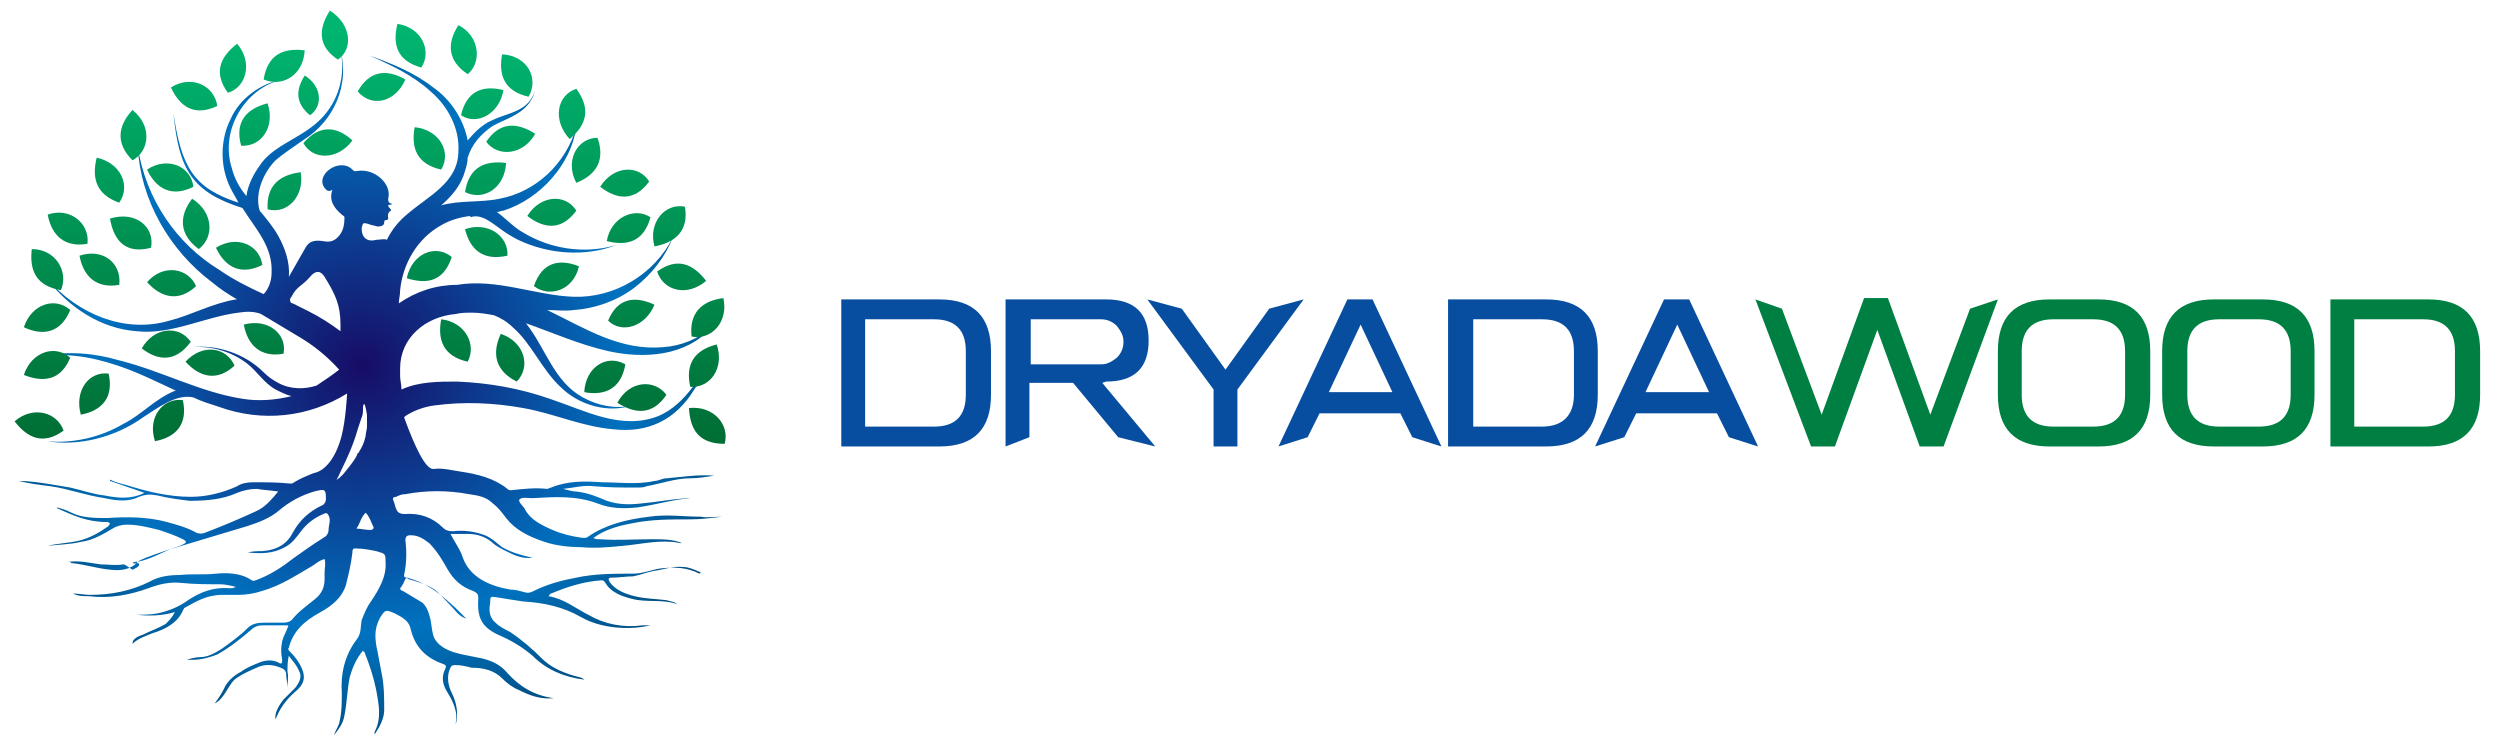 <svg xmlns="http://www.w3.org/2000/svg" xmlns:xlink="http://www.w3.org/1999/xlink" id="&#x421;&#x43B;&#x43E;&#x439;_1" x="0px" y="0px" viewBox="0 0 188.7 56.5" style="enable-background:new 0 0 188.7 56.5;" xml:space="preserve"><style type="text/css">	.st0{fill:#074DA0;}	.st1{fill:#007F42;}	.st2{fill:url(#SVGID_1_);}	.st3{fill:url(#SVGID_2_);}	.st4{fill:url(#SVGID_3_);}	.st5{fill:url(#SVGID_4_);}	.st6{fill:url(#SVGID_5_);}	.st7{fill:url(#SVGID_6_);}	.st8{fill:url(#SVGID_7_);}	.st9{fill:url(#SVGID_8_);}	.st10{fill:url(#SVGID_9_);}	.st11{fill:url(#SVGID_10_);}	.st12{fill:url(#SVGID_11_);}	.st13{fill:url(#SVGID_12_);}	.st14{fill:url(#SVGID_13_);}	.st15{fill:url(#SVGID_14_);}	.st16{fill:url(#SVGID_15_);}	.st17{fill:url(#SVGID_16_);}	.st18{fill:url(#SVGID_17_);}	.st19{fill:url(#SVGID_18_);}	.st20{fill:url(#SVGID_19_);}	.st21{fill:url(#SVGID_20_);}	.st22{fill:url(#SVGID_21_);}	.st23{fill:url(#SVGID_22_);}	.st24{fill:url(#SVGID_23_);}	.st25{fill:url(#SVGID_24_);}	.st26{fill:url(#SVGID_25_);}	.st27{fill:url(#SVGID_26_);}	.st28{fill:url(#SVGID_27_);}	.st29{fill:url(#SVGID_28_);}	.st30{fill:url(#SVGID_29_);}	.st31{fill:url(#SVGID_30_);}	.st32{fill:url(#SVGID_31_);}	.st33{fill:url(#SVGID_32_);}	.st34{fill:url(#SVGID_33_);}	.st35{fill:url(#SVGID_34_);}	.st36{fill:url(#SVGID_35_);}	.st37{fill:url(#SVGID_36_);}	.st38{fill:url(#SVGID_37_);}	.st39{fill:url(#SVGID_38_);}	.st40{fill:url(#SVGID_39_);}	.st41{fill:url(#SVGID_40_);}	.st42{fill:url(#SVGID_41_);}	.st43{fill:url(#SVGID_42_);}	.st44{fill:url(#SVGID_43_);}	.st45{fill:url(#SVGID_44_);}	.st46{fill:url(#SVGID_45_);}	.st47{fill:url(#SVGID_46_);}	.st48{fill:url(#SVGID_47_);}	.st49{fill:url(#SVGID_48_);}	.st50{fill:url(#SVGID_49_);}	.st51{fill:url(#SVGID_50_);}	.st52{fill:url(#SVGID_51_);}	.st53{fill:url(#SVGID_52_);}	.st54{fill:url(#SVGID_53_);}	.st55{fill:url(#SVGID_54_);}</style><g>	<path class="st0" d="M70.9,22.6c2.6,0,3.9,1.3,3.9,3.9v3.3c0,2.6-1.3,3.9-3.9,3.9h-7.4V22.6H70.9L70.9,22.6z M72.9,29.8v-3.3  c0-1.6-0.8-2.4-2.4-2.4h-5.2v8.1h5.2C72.1,32.2,72.9,31.4,72.9,29.8L72.9,29.8z M83.2,28.9l4,4.8L84.4,33L81,28.9h-3.3V33l-1.8,0.7  V22.6h7.6c2.1,0,3.2,1,3.2,3.1s-1.1,3.1-3.2,3.1L83.2,28.9C83.2,28.8,83.2,28.9,83.2,28.9z M77.8,27.5h5.3c0.5,0,0.8-0.2,1.2-0.5  c0.3-0.3,0.5-0.7,0.5-1.2s-0.2-0.8-0.5-1.2c-0.3-0.3-0.7-0.5-1.2-0.5h-5.3V27.5L77.8,27.5z M95.8,23.3l2.6-0.7l-5,6.8v4.3h-1.8  v-4.3l-5-6.8l2.6,0.7l3.3,4.6L95.8,23.3L95.8,23.3z M103.6,22.6l5.2,11.1l-2.2-0.7l-0.9-1.8h-6.1L98.7,33l-2.2,0.7l5.2-11.1H103.6  L103.6,22.6z M100.3,29.6h4.8l-2.4-5.1L100.3,29.6L100.3,29.6z M116.7,22.6c2.6,0,3.9,1.3,3.9,3.9v3.3c0,2.6-1.3,3.9-3.9,3.9h-7.4  V22.6H116.7L116.7,22.6z M118.8,29.8v-3.3c0-1.6-0.8-2.4-2.4-2.4h-5.2v8.1h5.2C117.9,32.2,118.8,31.4,118.8,29.8L118.8,29.8z   M127.5,22.6l5.2,11.1l-2.2-0.7l-0.9-1.8h-6.1l-0.9,1.8l-2.2,0.7l5.2-11.1H127.5L127.5,22.6z M124.2,29.6h4.8l-2.4-5.1L124.2,29.6  L124.2,29.6z"></path>	<path class="st1" d="M148.7,23.3l2.1-0.7l-4.1,11.1h-1.8l-3.2-8.8l-3.2,8.8h-1.8l-4.2-11.1l2,0.7l3,8l3.2-8.8h1.8l3.2,8.8  L148.7,23.3L148.7,23.3z M158.4,22.6c2.6,0,3.9,1.3,3.9,3.9v3.3c0,2.6-1.3,3.9-3.9,3.9h-3.7c-2.6,0-3.9-1.3-3.9-3.9v-3.3  c0-2.6,1.3-3.9,3.9-3.9L158.4,22.6L158.4,22.6z M160.4,29.8v-3.3c0-1.6-0.8-2.4-2.4-2.4h-3c-1.6,0-2.4,0.8-2.4,2.4v3.3  c0,1.6,0.8,2.4,2.4,2.4h3C159.6,32.2,160.4,31.4,160.4,29.8L160.4,29.8z M170.8,22.6c2.6,0,3.9,1.3,3.9,3.9v3.3  c0,2.6-1.3,3.9-3.9,3.9h-3.7c-2.6,0-3.9-1.3-3.9-3.9v-3.3c0-2.6,1.3-3.9,3.9-3.9L170.8,22.6L170.8,22.6z M172.9,29.8v-3.3  c0-1.6-0.8-2.4-2.4-2.4h-3c-1.6,0-2.4,0.8-2.4,2.4v3.3c0,1.6,0.8,2.4,2.4,2.4h3C172.1,32.2,172.9,31.4,172.9,29.8L172.9,29.8z   M183.3,22.6c2.6,0,3.9,1.3,3.9,3.9v3.3c0,2.6-1.3,3.9-3.9,3.9h-7.4V22.6H183.3L183.3,22.6z M185.3,29.8v-3.3  c0-1.6-0.8-2.4-2.4-2.4h-5.2v8.1h5.2C184.5,32.2,185.3,31.4,185.3,29.8L185.3,29.8z"></path></g><g>	<g>					<radialGradient id="SVGID_1_" cx="27.329" cy="566.522" r="47.878" gradientTransform="matrix(1 0 0 1 0 -538.885)" gradientUnits="userSpaceOnUse">			<stop offset="0" style="stop-color:#170C66"></stop>			<stop offset="0.421" style="stop-color:#0072BF"></stop>			<stop offset="1" style="stop-color:#000000"></stop>		</radialGradient>		<path class="st2" d="M52.8,43.3L52.8,43.3c-1-0.5-1.9-0.5-2.9-0.4c-0.7,0.1-1.4,0.4-2.1,0.4c-1.5,0-2.9,0-4.3,0.3   c-1.1,0.2-2.2,0.5-3.2,1c-0.2,0.1-0.4,0.2-0.7,0.1c-0.4-0.1-0.7-0.2-1.1-0.2c-1.7-0.3-3.1-1-3.6-2.5c-0.2-0.6-0.6-1.1-0.9-1.7   c0.5,0,0.9,0,1.3,0c0.7,0,1.3,0.2,1.8,0.6c0.3,0.3,0.7,0.5,1.1,0.7c0.6,0.3,1.2,0.6,2,0.5c-0.9-0.2-1.6-0.4-2.3-0.8   c-0.4-0.3-0.8-0.7-1.3-0.9c-0.8-0.3-1.6-0.4-2.4-0.3c-0.4,0-0.6-0.1-0.8-0.3c-0.7-0.7-1.7-1.1-2.8-1c-0.4,0-0.6-0.1-0.7-0.4   c-0.1-0.2-0.1-0.4-0.2-0.6c-0.1-0.2,0-0.3,0.2-0.3c0.2-0.1,0.4-0.2,0.7-0.2c1.6-0.3,3.2-0.3,4.8,0c0.7,0.1,1.3,0.2,1.8,0.7   c0.4,0.3,0.7,0.7,1,1.1c0.7,0.9,1.7,1.4,2.9,1.8c0.9,0.3,1.9,0.4,2.8,0.4c1,0.1,2.1,0,3.1-0.1c1.2-0.1,2.4-0.4,3.7-0.3   c0.3,0,0.5,0.1,0.8,0.1c-0.7-0.3-1.5-0.3-2.3-0.3c-1.3,0-2.6,0.1-3.9,0c-0.2,0-0.4,0-0.5-0.1c0.8-0.6,1.8-0.9,2.9-1.1   c1.4-0.3,2.9-0.3,4.4-0.3c0.8,0,1.6-0.1,2.4-0.2c-0.5,0-1.1,0.1-1.6,0c-1.3,0-2.6-0.2-3.9,0c-1.7,0.2-3.3,0.6-4.6,1.5   c-0.1,0.1-0.2,0.1-0.4,0.1c-0.8-0.1-1.6-0.3-2.3-0.6c-0.9-0.4-1.7-0.8-2.1-1.6c-0.1-0.2-0.5-0.5-0.4-0.7c0.2-0.2,0.6-0.1,1-0.1   c1.7-0.1,3.3-0.2,4.9,0.4c1,0.4,2,0.4,3,0.3c1.4-0.2,2.7-0.6,4-0.7c-0.1,0-0.2,0-0.3,0c-1.2,0.1-2.3,0.3-3.4,0.4   c-0.9,0.1-1.7,0.1-2.6-0.2c-0.7-0.3-1.4-0.6-2.3-0.7c-0.3,0-0.6-0.1-1-0.2c0.9-0.1,1.6-0.3,2.3-0.2c1.1,0.1,2.2,0.1,3.3,0.1   c0.2,0,0.5,0,0.7-0.1c1.1-0.2,2.2-0.6,3.3-0.6c0.6,0,1.2-0.1,1.8-0.2c-1.2-0.1-2.4,0.1-3.6,0.2c-0.3,0-0.6,0.2-0.9,0.2   c-1.3,0.3-2.7,0.1-4,0.1c-1.3-0.1-2.6-0.1-3.8,0.4c-0.1,0-0.2,0.1-0.3,0.1c-0.9-0.1-1.8,0-2.7,0.1c-0.1,0-0.2,0-0.3-0.1   c-1-0.8-2.2-1.1-3.5-1.3c-0.7-0.1-1.4-0.3-2.1-0.2c-0.6,0-1.4-1.7-2.2-3.9l0.1-0.1c0.6-0.4,1.4-0.7,2.2-0.8   c2.2-0.3,4.5-0.2,6.7,0.2c2.3,0.4,4.4,1.4,6.8,1.6c2.6,0.3,4.7-0.7,6.1-3c0.7-1,1.2-2,1.7-3.1c-1.1,1.9-2.3,4.2-4.4,5.1   c-2.8,1.1-5.5-0.4-8.2-1.3c-2.3-0.8-4.6-1.2-7-1.3c-1.4,0-2.9,0-4.2,0.6l0,0c0-0.4-0.1-0.7-0.1-1l0,0c0,0,0-0.3,0-0.4s0-0.1,0-0.2   c0-2.3,1.9-3.9,4.2-4.1c0.4-0.1,0.8-0.1,1.2-0.1l0,0c0,0,0,0,0.1,0l0,0c0.5,0,1.1,0.1,1.6,0.2c0.5,0.2,1,0.5,1.4,0.9   c1.4,1.2,2.2,3.2,3.6,4.5c1.4,1.4,3.6,2,5.4,1.4c-1.3,0.3-2.6,0-3.7-0.6c-2.2-1.2-2.8-3.7-4.3-5.6l0,0c2,0.7,4,1.6,6.2,2.1   c2.7,0.6,5.9,0.4,7.8-1.8c-1,0.9-2.3,1.4-3.6,1.5c-3.3,0.3-5.9-1.4-8.8-2.8c0.7,0,1.3,0.1,2,0c1.6-0.1,3.3-0.7,4.6-1.7   s2.3-2.3,2.9-3.8c-1.4,2.8-4.4,4.6-7.5,4.5c-2.9-0.1-5.8-1.4-8.8-0.9l0,0c-1.6,0-3.1,0.5-4.4,1.4c0-0.3,0.1-0.6,0.1-1   c0.2-2,1.3-3.9,3.1-4.9c0.7-0.4,1.4-0.6,2.2-0.7v0.1c0.8-0.3,1.6,0.4,2.3,0.9c0.4,0.3,0.9,0.6,1.3,0.8c2.3,1.1,5.1,1.3,7.4,0.4   c-2.4,0.7-5,0.3-7.1-1c-0.7-0.4-1.2-1-1.9-1.5c0.2,0,0.3-0.1,0.5-0.1c2.8-0.9,5.1-3.5,5.5-6.3c-0.8,2.8-3.1,4.9-5.8,5.4   c-1.4,0.3-3,0.1-4.4,0.5c0.8-0.7,1.5-1.5,1.8-2.6c0.1-0.3,0.2-0.7,0.2-1c0.3-1,1-1.8,1.9-2.4C38.1,9,39.3,8.7,40,7.7   c0.2-0.3,0.4-0.7,0.4-1.1c0,0.4-0.2,0.7-0.4,1c-0.7,0.9-1.9,1-2.9,1.5c-0.7,0.3-1.3,0.9-1.8,1.5C35,9,34,7.5,32.7,6.6   c-1.4-1.1-3.1-1.8-4.8-2.4c1.6,0.7,3.3,1.5,4.6,2.7c1.3,1.1,2.2,2.8,2.1,4.5c0,2.4-2.3,3.4-3.9,4.8c-0.6,0.5-1.1,1.1-1.5,1.9   c-0.2-0.1-0.5,0-0.8,0c-0.7,0.2-1.1-0.2-1.1-0.8v-0.1c0.1-0.4,0.1-0.4,0.5-0.3c0.2,0.1,0.4,0.1,0.7,0.2c0.3,0,0.5-0.1,0.5-0.3   c0-0.1,0-0.2,0.2-0.2c0.1,0,0.1-0.1,0.1-0.1c0-0.2-0.1-0.4,0.2-0.6c0.1-0.1-0.2-0.2-0.2-0.4c0.1-0.1,0.2,0,0.3-0.1l0,0   c-0.3-0.1-0.3-0.2-0.3-0.4c0.3-1.1-1-2.3-2.3-2.1c-0.2,0-0.2,0.1-0.4-0.1c-1-1-3,0.5-2,1.5c0.3,0.3,0.6-0.1,0.5,0   c-0.3,0.8,0.1,1.4,0.7,1.9c0.1,0.1,0.2,0.1,0.2,0.2c0,0.6-0.1,1.1-0.5,1.5c-0.3,0.3-0.6,0.4-1.1,0.3c-0.7-0.1-1.1,0-1.4,0.6   c-0.4,0.7-0.8,1.4-1.2,2.1c0.1-1.1-0.3-2.2-0.8-3.1c-0.4-0.7-0.9-1.3-1.4-1.9c-0.4-1.3,0.3-2.9,1.2-3.8c0.7-0.6,1.5-1.1,2.2-1.6   c2.2-1.4,3.4-4.1,2.7-6.7c0.4,1.8-0.1,3.8-1.5,5.2c-0.9,0.9-2,1.4-3.1,2.1c-0.6,0.4-1.1,0.8-1.5,1.4c-0.5,0.7-0.9,1.5-1,2.3   c-0.5-0.6-0.9-1.3-1.1-2.1c-0.9-2.8,0.9-6,3.8-6.7c-1.6,0.3-3.2,1.4-3.9,3c-0.8,1.6-0.8,3.6,0,5.2c0.2,0.4,0.4,0.7,0.6,1.1   c-3.4-1.1-4.3-2.7-4.9-6.7c0.4,4.2,1.4,5.9,5.2,7.1c1,1.6,2.3,2.9,2.2,4.9c0,0.7-0.3,1.3-0.6,1.6c-1.1-0.5-2.3-1.1-3.3-1.8   c-3.3-2-5.6-5.4-6.2-9.3c0.2,4,2.4,7.8,5.6,10.2c0.6,0.5,1.2,0.9,1.9,1.3l0,0h-0.1c-1.8,0.3-3.4,1.2-5,1.6c-3.4,1-6.9-0.5-9.2-3.1   c1.6,2.1,4,3.7,6.7,3.9c2.6,0.3,5.2-1.1,7.7-1.4c0.6-0.1,1.2-0.1,1.7,0.1l0,0c1,0.6,2,1.2,3,1.8s2,1.4,2.9,2.4   c-0.5,0.4-1.1,0.8-1.7,1.2c-0.9,0.3-2,0.3-2.9-0.2c-0.4-0.2-0.8-0.5-1.1-0.8c-1.4-1.4-3.5-2.1-5.4-1.9c1.4-0.1,2.9,0.3,4.1,1.2   c0.8,0.6,1.3,1.5,2.2,2c0.4,0.2,0.8,0.4,1.2,0.5c-1.2,0.3-2.5,0.4-3.7,0.2c-3.2-0.5-6.1-2.1-9.3-2.9c-2.1-0.6-4.4-0.8-6.5-0.1   c2.1-0.6,4.3-0.2,6.4,0.5c1.5,0.5,2.9,1.2,4.4,1.9h-0.1c-1.5,0.6-2.5,1.8-3.9,2.5c-1.7,1-3.8,1.5-5.8,1.3c2.5,0.4,5.2-0.3,7.3-1.8   c1.1-0.7,2.5-1.8,3.8-1.5c0.6,0.3,1.3,0.5,1.9,0.7c3.3,1.2,6.8,0.8,9.7-1l0,0c-0.1,1.7-0.3,3-0.6,3.8c-0.7,2-1.8,2.2-1.9,2.2   c-0.5,0.2-1,0.4-1.5,0.7c-0.1,0.1-0.2,0.1-0.3,0.1c-0.9-0.1-1.9-0.1-2.8-0.1c-0.5,0-0.9,0.1-1.2,0.3c-1.1,0.5-2.3,0.8-3.5,0.8   c-1.7,0-3.3-0.4-4.9-0.9c-0.4-0.1-0.8-0.2-1.2-0.4c0,0,0,0,0,0.1c0.9,0.3,1.7,0.6,2.6,0.9c-1,0.5-2,0.4-3,0.2   C7,37.3,6.2,37,5.3,36.8c-0.6-0.1-1.2-0.2-1.8-0.3c-0.7-0.1-1.4-0.2-2.1-0.2c0.8,0.2,1.6,0.3,2.4,0.4c1.4,0.2,2.7,0.7,4.1,0.9   c0.9,0.2,1.8,0.3,2.6-0.1c0.5-0.2,0.9-0.2,1.4-0.1c0.8,0.2,1.6,0.3,2.4,0.4c1.3,0,2.5-0.1,3.6-0.6c0.5-0.2,1-0.3,1.5-0.3   c0.5,0.1,1,0.1,1.6,0.2c-0.5,0.6-1,1.2-1.7,1.5c-1.3,0.6-2.5,1.1-3.8,1.6c-0.2,0.1-0.5,0.1-0.7,0c-0.7-0.4-1.5-0.6-2.2-0.8   c-1.5-0.4-3-0.4-4.5-0.3c-0.9,0-1.9,0-2.7-0.4c-0.4-0.2-0.7-0.3-1.1-0.4c0,0.1,0.1,0.1,0.1,0.1c1.1,0.5,2.2,1,3.6,1   c0.1,0,0.2,0,0.3,0.1c0,0.1-0.1,0.1-0.1,0.2c-0.7,0.5-1.4,0.9-2.2,1.1S4.4,41,3.6,41.2c0.8-0.1,1.7-0.1,2.5-0.3   c0.9-0.1,1.7-0.6,2.4-1c0.3-0.2,0.7-0.3,1.1-0.3c0.8,0,1.6,0.2,2.4,0.4c0.6,0.2,1.2,0.4,1.8,0.7c0.4,0.2,0.2,0.3,0,0.4   c-0.2,0.1-0.5,0.2-0.8,0.3c-0.8,0.3-1.6,0.8-2.6,1c-0.1,0-0.3,0-0.4,0.1c0.2,0.1,0.5-0.1,0.5,0.1c0,0.2-0.3,0.3-0.5,0.4   c-0.6-0.4-0.6-0.4-0.7-0.4c-0.6,0.1-1.1,0-1.7,0c-0.8-0.1-1.5-0.3-2.4-0.2c0.1,0,0.2,0.1,0.2,0.1c1,0.1,1.9,0.4,2.9,0.5   c0.8,0.1,1.6,0,2.1-0.6c0.1-0.1,0.4-0.2,0.6-0.3c0.5-0.2,1.1-0.4,1.7-0.6c2-0.6,4-1.2,6-1.8c0.9-0.3,1.7-0.6,2.4-1.2   c0.7-0.6,1.6-1.1,2.6-1.4c0.8-0.2,0.9-0.2,0.9,0.5c0,0.2,0,0.3-0.2,0.5c-1.1,0.5-1.8,1.2-2.3,2.1c-0.4,0.8-1.1,1.3-2.3,1.4   c-0.4,0-0.7,0-1.1,0.1c1,0.1,1.9,0.1,2.8-0.4c0.6-0.3,0.9-0.8,1.3-1.3s0.9-0.9,1.6-1.2c0.2-0.1,0.3-0.1,0.4,0.1   c0.2,0.4,0,0.7,0,1.1c0,0.3-0.2,0.5-0.4,0.6c-0.8,0.5-1.5,1-2.2,1.5c-0.9,0.7-1.8,1.3-2.9,1.7c-0.1,0-0.1,0.1-0.3,0   c-0.7-0.5-1.7-0.6-2.7-0.5c-0.9,0.1-1.8,0-2.7,0.1c-0.8,0-1.6,0.1-2.3,0.5c-1.4,0.7-2.9,1-4.5,1c-0.4,0-0.9-0.1-1.3-0.1   C5.9,45,6.3,45,6.7,45c1.6,0.2,3.1-0.1,4.5-0.6c0.8-0.3,1.6-0.5,2.5-0.4c1,0.1,1.9,0.1,2.9,0.1c0.4,0,0.8,0.1,1.2,0.2   c-0.2,0.1-0.3,0.1-0.5,0.1c-1.2-0.1-2.2,0.3-3.1,0.9c-0.7,0.5-1.4,0.8-2.3,1c-0.5,0.1-1.1,0.1-1.6,0.1c0.9,0.1,1.9,0.1,2.9-0.2   c-0.2,0.4-0.4,0.6-0.7,0.9c-0.5,0.3-1.1,0.5-1.7,0.8c-0.6,0.2-0.8,0.4-0.8,0.7c0.4-0.4,1-0.6,1.5-0.8c1-0.3,1.9-0.8,2.3-1.7   c0-0.1,0.1-0.1,0.1-0.2c0.9-0.5,1.7-1,2.9-1c0.4,0,0.8,0,1.2,0c0.6,0,1.2-0.1,1.8-0.3c1.4-0.4,2.6-1.2,3.8-1.9   c0.3-0.2,0.5-0.4,0.9-0.5c0.1,0.3,0,0.7,0,1c0,0.2,0,0.3,0,0.5c0,0.6-0.2,1.1-0.7,1.5c-0.6,0.5-1.2,0.9-1.7,1.5   C21.9,47,21.5,47,21.2,47c-0.4,0-0.9,0-1.3,0c-0.5,0-0.9,0.1-1.2,0.4c-0.6,0.6-1.3,1.1-2,1.6c-0.5,0.3-1,0.6-1.6,0.6   c-0.3,0-0.7,0.1-1,0.2c0.2,0,0.3,0,0.5,0c0.6,0,1.3-0.2,1.8-0.4c0.9-0.5,1.8-1.2,2.6-1.9c0.2-0.2,0.5-0.3,0.8-0.3   c0.6,0,1.1,0,1.7,0c0.3,0,0.3,0,0.2,0.2c-0.1,0.3-0.3,0.6-0.4,1c-0.1,0.5-0.1,0.9,0,1.4c0,0.2,0,0.4-0.3,0.2   c-0.4-0.2-0.9-0.2-1.4,0s-1,0.4-1.4,0.7c-0.6,0.3-1.1,0.8-1.3,1.3c-0.2,0.4-0.4,0.7-0.7,1.1c0.4-0.2,0.6-0.5,0.8-0.8   c0.2-0.3,0.4-0.7,0.7-1c0.5-0.4,1.2-0.7,1.9-1c0.6-0.2,1.2-0.1,1.8,0.2c0.1,0.1,0.2,0.2,0.2,0.4c0,0.3,0.1,0.7,0.1,1   c0-0.4,0.1-0.8,0-1.2c0-0.4,0-0.8,0.1-1.2c0.3,0.4,0.6,0.7,0.8,1.2c0.2,0.4,0,0.8-0.3,1.2c-0.3,0.3-0.6,0.6-0.9,0.9   c-0.4,0.5-0.7,1.1-0.6,1.5c0.3-0.8,0.8-1.5,1.5-2.1c0.6-0.5,0.8-1,0.5-1.7c-0.2-0.5-0.5-0.9-0.9-1.3c-0.1-0.1-0.2-0.2-0.1-0.3   c0.3-1.2,1.1-2,2.4-2.7c0.9-0.5,1.6-1.1,1.9-2c0.2-0.8,0.4-1.6,0.5-2.5c0,0,0,0,0-0.1s0.1-0.2,0.1-0.2s0.1,0,0.2,0   c0.5,0,1,0.1,1.5,0.2c0.7,0.2,0.7,0.2,0.7,0.8c0.1,1.1-0.5,2.1-1.1,3c-0.3,0.4-0.5,0.9-0.7,1.4c-0.1,0.5,0,1-0.4,1.5   c-0.9,1.2-1.2,2.6-1.1,4c0,0.8,0,1.5-0.2,2.3c-0.1,0.3-0.3,0.6-0.4,0.9c0.4-0.5,0.7-0.9,0.8-1.5c0.2-1,0.2-1.9,0.4-2.9   c0.2-0.7,0.5-1.4,1-2c0,0.1,0.1,0.1,0.1,0.1c0.4,1,0.7,1.9,0.9,2.9c0.2,1.1,0.4,2.1-0.1,3.1c0,0.1-0.1,0.1,0,0.2   c0.4-0.6,0.7-1.2,0.7-1.8c0-0.9,0-1.9-0.2-2.8c-0.1-0.5-0.2-1.1-0.3-1.6c-0.2-0.9-0.3-1.7,0.2-2.6c0.4-0.6,0.4-0.6,1.1-0.3   c0.6,0.3,1.1,0.6,1.2,1.2c0.3,1.2,1,2.1,2.4,2.6c0.3,0.1,0.3,0.2,0.2,0.4c-0.3,0.6-0.2,1.2,0.2,1.8c0.3,0.5,0.5,0.9,0.6,1.4   c0.1,0.4,0,0.7,0,1c0.2-0.8,0.1-1.6-0.3-2.4c-0.3-0.6-0.4-1.3-0.1-1.9c0.1-0.2,0.2-0.2,0.4-0.2c0.4,0,0.8,0.1,1.2,0.2   c0.9,0,1.7,0.2,2.3,0.8c0.4,0.4,0.8,0.7,1.3,0.9c0.8,0.4,1.6,0.7,2.6,0.6c-1.5-0.2-2.6-0.9-3.5-1.9c-0.5-0.6-1.1-0.9-1.9-1.1   c-0.5-0.1-1-0.2-1.5-0.3c-0.9-0.2-1.7-0.5-2.1-1.2c-0.2-0.4-0.2-0.9-0.3-1.4c-0.1-0.4-0.2-0.9-0.6-1.3c-0.5-0.3-1-0.6-1.5-0.9   c-0.1,0-0.2-0.1-0.2-0.2c0.2-0.2,0.3-0.5,0.4-0.7c0.1-0.1,0.1-0.1,0.2,0c0.7,0.2,1.4,0.4,2,0.8c0.5,0.4,0.9,0.9,1.3,1.3   c0.3,0.3,0.5,0.7,1.1,0.9c-0.3-0.3-0.6-0.6-0.8-0.8c-1.1-1-2.1-1.9-3.7-2.3c-0.2,0-0.2-0.1-0.2-0.2c0.2-0.9,0.2-1.8,0.1-2.6   c0-0.3,0.1-0.4,0.4-0.4c0.6,0,1,0.3,1.4,0.6c0.6,0.6,1,1.3,1.4,2s1,1.3,1.9,1.6c0.4,0.2,0.4,0.3,0.4,0.6c-0.1,1.5,0.3,2.2,1.7,2.8   c0.9,0.4,1.7,0.9,2.4,1.5c1,1,2.3,1.6,3.9,1.8c-0.2-0.2-0.5-0.2-0.8-0.3c-1-0.3-1.8-0.7-2.4-1.3c-0.7-0.7-1.5-1.4-2.4-2   c-0.4-0.2-0.8-0.4-1.1-0.7c-0.5-0.4-0.5-1-0.4-1.5c0-0.5,0-0.5,0.6-0.4s1.2,0.2,1.9,0.3c1.6,0.1,3,0.4,4.4,1.2s3.5,1,5.2,0.6   c-0.2,0-0.4,0-0.6,0c-1.5,0.2-2.9-0.1-4.1-0.8c-1-0.5-1.8-1.2-3-1.4c0.1-0.1,0.1-0.2,0.2-0.2c1.2-0.5,2.4-0.9,3.8-1   c0.2,0,0.2,0.1,0.3,0.2c0.4,0.7,1.2,1,2,1.2c1.1,0.3,2.3,0,3.4,0.4c-0.2-0.2-0.5-0.2-0.8-0.3c-0.8-0.1-1.6-0.1-2.4-0.3   c-0.8-0.2-1.5-0.5-1.9-1.1c-0.1-0.2-0.1-0.3,0.2-0.3c0.5,0,1.1-0.1,1.6-0.1c0.5-0.1,1-0.3,1.5-0.4c0.8-0.1,1.5-0.4,2.3-0.3   c0.4,0,0.8,0.2,1.3,0.4C52.8,43.3,52.8,43.3,52.8,43.3z M22,22.4c0.4-0.8,0.8-0.8,1.4-1.5c0.4-0.5,0.8-0.5,1.1,0   c0.8,1.3,1.2,2.1,1.2,3.6c0,0.2,0,0.3,0,0.5c-0.8-0.6-1.6-1.1-2.4-1.5c-0.4-0.2-0.8-0.4-1.2-0.6C21.9,22.9,21.8,22.6,22,22.4z    M25.9,35.8c-0.2,0.2-0.4,0.4-0.5,0.4c0.1-0.1,0.2-0.4,0.4-0.8c0.4-0.8,0.9-1.9,1.2-3c0.1-0.3,0.2-0.6,0.3-0.9   c0.1-0.2,0.1-0.5,0.1-0.7v-0.1c0.1-0.5,0.2,0,0.3,0.6c0,0.1,0,0.3,0,0.4c0,0.2,0,0.4,0,0.5c0,0.2-0.1,0.5-0.1,0.7   c-0.1,0.5-0.3,0.9-0.5,1.2c0,0,0,0.1-0.1,0.1C26.9,34.6,26.3,35.3,25.9,35.8z M27.9,40c-0.3,0-0.7-0.1-1-0.1   c0.3-0.4,0.3-0.8,0.7-1.2c0.3,0.3,0.4,0.7,0.6,1.1C28.2,40,28,40,27.9,40z"></path>					<radialGradient id="SVGID_2_" cx="27.6" cy="570.684" r="0" gradientTransform="matrix(1 0 0 1 0 -538.885)" gradientUnits="userSpaceOnUse">			<stop offset="0" style="stop-color:#170C66"></stop>			<stop offset="0.421" style="stop-color:#0072BF"></stop>			<stop offset="1" style="stop-color:#000000"></stop>		</radialGradient>		<path class="st3" d="M27.6,31.8L27.6,31.8L27.6,31.8L27.6,31.8z"></path>	</g>	<g>					<linearGradient id="SVGID_3_" gradientUnits="userSpaceOnUse" x1="7.51" y1="541.3" x2="7.51" y2="574.772" gradientTransform="matrix(1 0 0 1 0 -538.885)">			<stop offset="0" style="stop-color:#00B570"></stop>			<stop offset="1" style="stop-color:#006830"></stop>		</linearGradient>		<path class="st4" d="M6,19.3c0.3,1.6,1.3,2.5,3,2.2C9.2,19.9,7.8,18.7,6,19.3z"></path>					<linearGradient id="SVGID_4_" gradientUnits="userSpaceOnUse" x1="3.55" y1="541.3" x2="3.55" y2="574.772" gradientTransform="matrix(1 0 0 1 0 -538.885)">			<stop offset="0" style="stop-color:#00B570"></stop>			<stop offset="1" style="stop-color:#006830"></stop>		</linearGradient>		<path class="st5" d="M1.8,24.7c1.5,0.7,2.8,0.4,3.5-1.3C4.2,22.4,2.4,22.9,1.8,24.7z"></path>					<linearGradient id="SVGID_5_" gradientUnits="userSpaceOnUse" x1="25.279" y1="541.3" x2="25.279" y2="574.772" gradientTransform="matrix(1 0 0 1 0 -538.885)">			<stop offset="0" style="stop-color:#00B570"></stop>			<stop offset="1" style="stop-color:#006830"></stop>		</linearGradient>		<path class="st6" d="M24.9,0.8C24,2.2,24,3.5,25.5,4.5C26.7,3.7,26.5,1.8,24.9,0.8z"></path>					<linearGradient id="SVGID_6_" gradientUnits="userSpaceOnUse" x1="3.55" y1="541.3" x2="3.55" y2="574.772" gradientTransform="matrix(1 0 0 1 0 -538.885)">			<stop offset="0" style="stop-color:#00B570"></stop>			<stop offset="1" style="stop-color:#006830"></stop>		</linearGradient>		<path class="st7" d="M1.8,28.3c1.5,0.6,2.8,0.4,3.5-1.3C4.2,26,2.4,26.5,1.8,28.3z"></path>					<linearGradient id="SVGID_7_" gradientUnits="userSpaceOnUse" x1="2.95" y1="541.3" x2="2.95" y2="574.772" gradientTransform="matrix(1 0 0 1 0 -538.885)">			<stop offset="0" style="stop-color:#00B570"></stop>			<stop offset="1" style="stop-color:#006830"></stop>		</linearGradient>		<path class="st8" d="M1.1,31.8c1,1.3,2.2,1.8,3.7,0.7C4.3,31.1,2.5,30.6,1.1,31.8z"></path>					<linearGradient id="SVGID_8_" gradientUnits="userSpaceOnUse" x1="7.136" y1="541.3" x2="7.136" y2="574.772" gradientTransform="matrix(1 0 0 1 0 -538.885)">			<stop offset="0" style="stop-color:#00B570"></stop>			<stop offset="1" style="stop-color:#006830"></stop>		</linearGradient>		<path class="st9" d="M6.1,31.3C7.7,31,8.6,30,8.2,28.2C6.7,28,5.6,29.5,6.1,31.3z"></path>					<linearGradient id="SVGID_9_" gradientUnits="userSpaceOnUse" x1="12.718" y1="541.3" x2="12.718" y2="574.772" gradientTransform="matrix(1 0 0 1 0 -538.885)">			<stop offset="0" style="stop-color:#00B570"></stop>			<stop offset="1" style="stop-color:#006830"></stop>		</linearGradient>		<path class="st10" d="M11.7,33.3c1.6-0.3,2.5-1.3,2.1-3.1C12.3,30,11.1,31.5,11.7,33.3z"></path>					<linearGradient id="SVGID_10_" gradientUnits="userSpaceOnUse" x1="19.214" y1="541.3" x2="19.214" y2="574.772" gradientTransform="matrix(1 0 0 1 0 -538.885)">			<stop offset="0" style="stop-color:#00B570"></stop>			<stop offset="1" style="stop-color:#006830"></stop>		</linearGradient>		<path class="st11" d="M20.2,7.8c-1.6,0.4-2.5,1.4-2,3.2C19.7,11.1,20.8,9.6,20.2,7.8z"></path>					<linearGradient id="SVGID_11_" gradientUnits="userSpaceOnUse" x1="23.295" y1="541.3" x2="23.295" y2="574.772" gradientTransform="matrix(1 0 0 1 0 -538.885)">			<stop offset="0" style="stop-color:#00B570"></stop>			<stop offset="1" style="stop-color:#006830"></stop>		</linearGradient>		<path class="st12" d="M23,5.7c-0.7,1.1-0.7,2.1,0.4,3C24.4,8,24.3,6.5,23,5.7z"></path>					<linearGradient id="SVGID_12_" gradientUnits="userSpaceOnUse" x1="18.05" y1="541.3" x2="18.05" y2="574.772" gradientTransform="matrix(1 0 0 1 0 -538.885)">			<stop offset="0" style="stop-color:#00B570"></stop>			<stop offset="1" style="stop-color:#006830"></stop>		</linearGradient>		<path class="st13" d="M16.3,18.7c0.7,1.5,1.9,2.1,3.5,1.3C19.6,18.5,17.9,17.7,16.3,18.7z"></path>					<linearGradient id="SVGID_13_" gradientUnits="userSpaceOnUse" x1="12.85" y1="541.3" x2="12.85" y2="574.772" gradientTransform="matrix(1 0 0 1 0 -538.885)">			<stop offset="0" style="stop-color:#00B570"></stop>			<stop offset="1" style="stop-color:#006830"></stop>		</linearGradient>		<path class="st14" d="M11.1,12.8c0.7,1.5,1.9,2.1,3.5,1.3C14.4,12.5,12.6,11.8,11.1,12.8z"></path>					<linearGradient id="SVGID_14_" gradientUnits="userSpaceOnUse" x1="14.808" y1="541.3" x2="14.808" y2="574.772" gradientTransform="matrix(1 0 0 1 0 -538.885)">			<stop offset="0" style="stop-color:#00B570"></stop>			<stop offset="1" style="stop-color:#006830"></stop>		</linearGradient>		<path class="st15" d="M14.5,15c-1,1.3-1,2.7,0.5,3.8C16.2,17.9,16.1,16,14.5,15z"></path>					<linearGradient id="SVGID_15_" gradientUnits="userSpaceOnUse" x1="21.468" y1="541.3" x2="21.468" y2="574.772" gradientTransform="matrix(1 0 0 1 0 -538.885)">			<stop offset="0" style="stop-color:#00B570"></stop>			<stop offset="1" style="stop-color:#006830"></stop>		</linearGradient>		<path class="st16" d="M22.7,13c-1.6,0.2-2.6,1-2.5,2.8C21.7,16.2,23,14.8,22.7,13z"></path>					<linearGradient id="SVGID_16_" gradientUnits="userSpaceOnUse" x1="32.405" y1="541.3" x2="32.405" y2="574.772" gradientTransform="matrix(1 0 0 1 0 -538.885)">			<stop offset="0" style="stop-color:#00B570"></stop>			<stop offset="1" style="stop-color:#006830"></stop>		</linearGradient>		<path class="st17" d="M31.3,9.6c-0.3,1.6,0.2,2.8,2,3.2C34.1,11.5,33.2,9.8,31.3,9.6z"></path>					<linearGradient id="SVGID_17_" gradientUnits="userSpaceOnUse" x1="39.005" y1="541.3" x2="39.005" y2="574.772" gradientTransform="matrix(1 0 0 1 0 -538.885)">			<stop offset="0" style="stop-color:#00B570"></stop>			<stop offset="1" style="stop-color:#006830"></stop>		</linearGradient>		<path class="st18" d="M37.9,4.1c-0.3,1.6,0.2,2.8,2,3.2C40.7,5.9,39.8,4.2,37.9,4.1z"></path>					<linearGradient id="SVGID_18_" gradientUnits="userSpaceOnUse" x1="35.008" y1="541.3" x2="35.008" y2="574.772" gradientTransform="matrix(1 0 0 1 0 -538.885)">			<stop offset="0" style="stop-color:#00B570"></stop>			<stop offset="1" style="stop-color:#006830"></stop>		</linearGradient>		<path class="st19" d="M34.6,1.9c-0.9,1.4-0.8,2.7,0.7,3.7C36.4,4.7,36.2,2.7,34.6,1.9z"></path>					<linearGradient id="SVGID_19_" gradientUnits="userSpaceOnUse" x1="36.4" y1="541.3" x2="36.4" y2="574.772" gradientTransform="matrix(1 0 0 1 0 -538.885)">			<stop offset="0" style="stop-color:#00B570"></stop>			<stop offset="1" style="stop-color:#006830"></stop>		</linearGradient>		<path class="st20" d="M38,6.8c-1.6-0.4-2.8,0.1-3.2,1.9C36,9.5,37.7,8.6,38,6.8z"></path>					<linearGradient id="SVGID_20_" gradientUnits="userSpaceOnUse" x1="28.8" y1="541.3" x2="28.8" y2="574.772" gradientTransform="matrix(1 0 0 1 0 -538.885)">			<stop offset="0" style="stop-color:#00B570"></stop>			<stop offset="1" style="stop-color:#006830"></stop>		</linearGradient>		<path class="st21" d="M30.6,6c-1.4-0.8-2.7-0.7-3.6,0.9C28,8.1,29.8,7.8,30.6,6z"></path>					<linearGradient id="SVGID_21_" gradientUnits="userSpaceOnUse" x1="30.992" y1="541.3" x2="30.992" y2="574.772" gradientTransform="matrix(1 0 0 1 0 -538.885)">			<stop offset="0" style="stop-color:#00B570"></stop>			<stop offset="1" style="stop-color:#006830"></stop>		</linearGradient>		<path class="st22" d="M30,1.8c-0.4,1.6,0,2.8,1.8,3.3C32.6,3.9,31.9,2.1,30,1.8z"></path>					<linearGradient id="SVGID_22_" gradientUnits="userSpaceOnUse" x1="38.55" y1="541.3" x2="38.55" y2="574.772" gradientTransform="matrix(1 0 0 1 0 -538.885)">			<stop offset="0" style="stop-color:#00B570"></stop>			<stop offset="1" style="stop-color:#006830"></stop>		</linearGradient>		<path class="st23" d="M40.4,10.1c-1.4-0.9-2.7-0.9-3.7,0.6C37.6,11.9,39.5,11.7,40.4,10.1z"></path>					<linearGradient id="SVGID_23_" gradientUnits="userSpaceOnUse" x1="24.75" y1="541.3" x2="24.75" y2="574.772" gradientTransform="matrix(1 0 0 1 0 -538.885)">			<stop offset="0" style="stop-color:#00B570"></stop>			<stop offset="1" style="stop-color:#006830"></stop>		</linearGradient>		<path class="st24" d="M26.6,10.6c-1.2-1.1-2.5-1.2-3.7,0.2C23.6,12.1,25.5,12.1,26.6,10.6z"></path>					<linearGradient id="SVGID_24_" gradientUnits="userSpaceOnUse" x1="8.264" y1="541.3" x2="8.264" y2="574.772" gradientTransform="matrix(1 0 0 1 0 -538.885)">			<stop offset="0" style="stop-color:#00B570"></stop>			<stop offset="1" style="stop-color:#006830"></stop>		</linearGradient>		<path class="st25" d="M7.3,11.9c-0.4,1.6,0,2.8,1.7,3.4C9.9,14,9.1,12.3,7.3,11.9z"></path>					<linearGradient id="SVGID_25_" gradientUnits="userSpaceOnUse" x1="3.569" y1="541.3" x2="3.569" y2="574.772" gradientTransform="matrix(1 0 0 1 0 -538.885)">			<stop offset="0" style="stop-color:#00B570"></stop>			<stop offset="1" style="stop-color:#006830"></stop>		</linearGradient>		<path class="st26" d="M2.4,18.8c-0.2,1.7,0.4,2.8,2.2,3.1C5.2,20.5,4.2,18.8,2.4,18.8z"></path>					<linearGradient id="SVGID_26_" gradientUnits="userSpaceOnUse" x1="14.65" y1="541.3" x2="14.65" y2="574.772" gradientTransform="matrix(1 0 0 1 0 -538.885)">			<stop offset="0" style="stop-color:#00B570"></stop>			<stop offset="1" style="stop-color:#006830"></stop>		</linearGradient>		<path class="st27" d="M12.9,6.6c0.7,1.5,1.8,2.2,3.5,1.4C16.2,6.5,14.5,5.6,12.9,6.6z"></path>					<linearGradient id="SVGID_27_" gradientUnits="userSpaceOnUse" x1="17.585" y1="541.3" x2="17.585" y2="574.772" gradientTransform="matrix(1 0 0 1 0 -538.885)">			<stop offset="0" style="stop-color:#00B570"></stop>			<stop offset="1" style="stop-color:#006830"></stop>		</linearGradient>		<path class="st28" d="M17.9,3.3c-1.3,1-1.8,2.2-0.7,3.7C18.6,6.6,19.1,4.7,17.9,3.3z"></path>					<linearGradient id="SVGID_28_" gradientUnits="userSpaceOnUse" x1="21.45" y1="541.3" x2="21.45" y2="574.772" gradientTransform="matrix(1 0 0 1 0 -538.885)">			<stop offset="0" style="stop-color:#00B570"></stop>			<stop offset="1" style="stop-color:#006830"></stop>		</linearGradient>		<path class="st29" d="M23,3.8c-1.6-0.2-2.8,0.3-3.1,2.2C21.3,6.6,22.9,5.7,23,3.8z"></path>					<linearGradient id="SVGID_29_" gradientUnits="userSpaceOnUse" x1="36.65" y1="541.3" x2="36.65" y2="574.772" gradientTransform="matrix(1 0 0 1 0 -538.885)">			<stop offset="0" style="stop-color:#00B570"></stop>			<stop offset="1" style="stop-color:#006830"></stop>		</linearGradient>		<path class="st30" d="M38.2,12.3c-1.6-0.2-2.8,0.3-3.1,2.2C36.5,15.2,38.1,14.2,38.2,12.3z"></path>					<linearGradient id="SVGID_30_" gradientUnits="userSpaceOnUse" x1="10.075" y1="541.3" x2="10.075" y2="574.772" gradientTransform="matrix(1 0 0 1 0 -538.885)">			<stop offset="0" style="stop-color:#00B570"></stop>			<stop offset="1" style="stop-color:#006830"></stop>		</linearGradient>		<path class="st31" d="M10,8.3c-1.1,1.2-1.3,2.5,0,3.8C11.3,11.4,11.5,9.5,10,8.3z"></path>					<linearGradient id="SVGID_31_" gradientUnits="userSpaceOnUse" x1="5.109" y1="541.3" x2="5.109" y2="574.772" gradientTransform="matrix(1 0 0 1 0 -538.885)">			<stop offset="0" style="stop-color:#00B570"></stop>			<stop offset="1" style="stop-color:#006830"></stop>		</linearGradient>		<path class="st32" d="M3.6,16.2c0.3,1.6,1.3,2.5,3,2.2C6.8,16.9,5.3,15.6,3.6,16.2z"></path>					<linearGradient id="SVGID_32_" gradientUnits="userSpaceOnUse" x1="19.919" y1="541.3" x2="19.919" y2="574.772" gradientTransform="matrix(1 0 0 1 0 -538.885)">			<stop offset="0" style="stop-color:#00B570"></stop>			<stop offset="1" style="stop-color:#006830"></stop>		</linearGradient>		<path class="st33" d="M18.4,24.5c0.3,1.6,1.3,2.5,3,2.2C21.7,25.2,20.2,24,18.4,24.5z"></path>					<linearGradient id="SVGID_33_" gradientUnits="userSpaceOnUse" x1="34.378" y1="541.3" x2="34.378" y2="574.772" gradientTransform="matrix(1 0 0 1 0 -538.885)">			<stop offset="0" style="stop-color:#00B570"></stop>			<stop offset="1" style="stop-color:#006830"></stop>		</linearGradient>		<path class="st34" d="M33.3,24.1c-0.3,1.6,0.2,2.8,2,3.2C36,26,35.1,24.3,33.3,24.1z"></path>					<linearGradient id="SVGID_34_" gradientUnits="userSpaceOnUse" x1="38.512" y1="541.3" x2="38.512" y2="574.772" gradientTransform="matrix(1 0 0 1 0 -538.885)">			<stop offset="0" style="stop-color:#00B570"></stop>			<stop offset="1" style="stop-color:#006830"></stop>		</linearGradient>		<path class="st35" d="M37.8,25.2c-0.7,1.5-0.4,2.8,1.2,3.6C40.1,27.7,39.6,25.8,37.8,25.2z"></path>					<linearGradient id="SVGID_35_" gradientUnits="userSpaceOnUse" x1="47.45" y1="541.3" x2="47.45" y2="574.772" gradientTransform="matrix(1 0 0 1 0 -538.885)">			<stop offset="0" style="stop-color:#00B570"></stop>			<stop offset="1" style="stop-color:#006830"></stop>		</linearGradient>		<path class="st36" d="M45.8,18.2c1.6,0.4,2.8,0,3.3-1.8C47.9,15.6,46.1,16.4,45.8,18.2z"></path>					<linearGradient id="SVGID_36_" gradientUnits="userSpaceOnUse" x1="50.522" y1="541.3" x2="50.522" y2="574.772" gradientTransform="matrix(1 0 0 1 0 -538.885)">			<stop offset="0" style="stop-color:#00B570"></stop>			<stop offset="1" style="stop-color:#006830"></stop>		</linearGradient>		<path class="st37" d="M49.4,18.6c1.6-0.3,2.6-1.2,2.3-3C50.2,15.3,48.9,16.8,49.4,18.6z"></path>					<linearGradient id="SVGID_37_" gradientUnits="userSpaceOnUse" x1="41.65" y1="541.3" x2="41.65" y2="574.772" gradientTransform="matrix(1 0 0 1 0 -538.885)">			<stop offset="0" style="stop-color:#00B570"></stop>			<stop offset="1" style="stop-color:#006830"></stop>		</linearGradient>		<path class="st38" d="M39.8,16.3c1.3,1,2.6,1.1,3.7-0.4C42.7,14.6,40.8,14.7,39.8,16.3z"></path>					<linearGradient id="SVGID_38_" gradientUnits="userSpaceOnUse" x1="47.15" y1="541.3" x2="47.15" y2="574.772" gradientTransform="matrix(1 0 0 1 0 -538.885)">			<stop offset="0" style="stop-color:#00B570"></stop>			<stop offset="1" style="stop-color:#006830"></stop>		</linearGradient>		<path class="st39" d="M45.3,14.1c1.3,1,2.6,1.1,3.7-0.4C48.2,12.4,46.3,12.5,45.3,14.1z"></path>					<linearGradient id="SVGID_39_" gradientUnits="userSpaceOnUse" x1="44.236" y1="541.3" x2="44.236" y2="574.772" gradientTransform="matrix(1 0 0 1 0 -538.885)">			<stop offset="0" style="stop-color:#00B570"></stop>			<stop offset="1" style="stop-color:#006830"></stop>		</linearGradient>		<path class="st40" d="M43.5,13.8c1.5-0.6,2.2-1.7,1.6-3.4C43.6,10.4,42.6,12.1,43.5,13.8z"></path>					<linearGradient id="SVGID_40_" gradientUnits="userSpaceOnUse" x1="43.177" y1="541.3" x2="43.177" y2="574.772" gradientTransform="matrix(1 0 0 1 0 -538.885)">			<stop offset="0" style="stop-color:#00B570"></stop>			<stop offset="1" style="stop-color:#006830"></stop>		</linearGradient>		<path class="st41" d="M43,10.5c1.3-1.1,1.6-2.3,0.5-3.8C42,7.2,41.7,9.1,43,10.5z"></path>					<linearGradient id="SVGID_41_" gradientUnits="userSpaceOnUse" x1="53.132" y1="541.3" x2="53.132" y2="574.772" gradientTransform="matrix(1 0 0 1 0 -538.885)">			<stop offset="0" style="stop-color:#00B570"></stop>			<stop offset="1" style="stop-color:#006830"></stop>		</linearGradient>		<path class="st42" d="M54.1,26c-1.6,0.4-2.4,1.4-2,3.2C53.6,29.3,54.7,27.8,54.1,26z"></path>					<linearGradient id="SVGID_42_" gradientUnits="userSpaceOnUse" x1="47.65" y1="541.3" x2="47.65" y2="574.772" gradientTransform="matrix(1 0 0 1 0 -538.885)">			<stop offset="0" style="stop-color:#00B570"></stop>			<stop offset="1" style="stop-color:#006830"></stop>		</linearGradient>		<path class="st43" d="M49.4,23c-1.5-0.7-2.8-0.5-3.5,1.2C46.9,25.2,48.7,24.7,49.4,23z"></path>					<linearGradient id="SVGID_43_" gradientUnits="userSpaceOnUse" x1="53.424" y1="541.3" x2="53.424" y2="574.772" gradientTransform="matrix(1 0 0 1 0 -538.885)">			<stop offset="0" style="stop-color:#00B570"></stop>			<stop offset="1" style="stop-color:#006830"></stop>		</linearGradient>		<path class="st44" d="M54.6,22.5c-1.6,0.2-2.6,1.1-2.4,2.9C53.7,25.7,55,24.3,54.6,22.5z"></path>					<linearGradient id="SVGID_44_" gradientUnits="userSpaceOnUse" x1="51.45" y1="541.3" x2="51.45" y2="574.772" gradientTransform="matrix(1 0 0 1 0 -538.885)">			<stop offset="0" style="stop-color:#00B570"></stop>			<stop offset="1" style="stop-color:#006830"></stop>		</linearGradient>		<path class="st45" d="M53.3,21.2c-1-1.3-2.2-1.8-3.7-0.7C50.1,22,51.9,22.4,53.3,21.2z"></path>					<linearGradient id="SVGID_45_" gradientUnits="userSpaceOnUse" x1="32.4" y1="541.3" x2="32.4" y2="574.772" gradientTransform="matrix(1 0 0 1 0 -538.885)">			<stop offset="0" style="stop-color:#00B570"></stop>			<stop offset="1" style="stop-color:#006830"></stop>		</linearGradient>		<path class="st46" d="M30.7,21c1.6,0.5,2.8,0.2,3.4-1.6C32.9,18.4,31.1,19.1,30.7,21z"></path>					<linearGradient id="SVGID_46_" gradientUnits="userSpaceOnUse" x1="36.702" y1="541.3" x2="36.702" y2="574.772" gradientTransform="matrix(1 0 0 1 0 -538.885)">			<stop offset="0" style="stop-color:#00B570"></stop>			<stop offset="1" style="stop-color:#006830"></stop>		</linearGradient>		<path class="st47" d="M35.1,17.3c0.4,1.6,1.4,2.4,3.2,2C38.4,17.8,36.8,16.7,35.1,17.3z"></path>					<linearGradient id="SVGID_47_" gradientUnits="userSpaceOnUse" x1="42" y1="541.3" x2="42" y2="574.772" gradientTransform="matrix(1 0 0 1 0 -538.885)">			<stop offset="0" style="stop-color:#00B570"></stop>			<stop offset="1" style="stop-color:#006830"></stop>		</linearGradient>		<path class="st48" d="M43.7,20.1c-1.5-0.6-2.8-0.3-3.4,1.5C41.5,22.5,43.3,21.9,43.7,20.1z"></path>					<linearGradient id="SVGID_48_" gradientUnits="userSpaceOnUse" x1="15.85" y1="541.3" x2="15.85" y2="574.772" gradientTransform="matrix(1 0 0 1 0 -538.885)">			<stop offset="0" style="stop-color:#00B570"></stop>			<stop offset="1" style="stop-color:#006830"></stop>		</linearGradient>		<path class="st49" d="M14,27.3c1.1,1.2,2.4,1.5,3.7,0.3C17.1,26.2,15.3,25.9,14,27.3z"></path>					<linearGradient id="SVGID_49_" gradientUnits="userSpaceOnUse" x1="12.55" y1="541.3" x2="12.55" y2="574.772" gradientTransform="matrix(1 0 0 1 0 -538.885)">			<stop offset="0" style="stop-color:#00B570"></stop>			<stop offset="1" style="stop-color:#006830"></stop>		</linearGradient>		<path class="st50" d="M10.7,26.3c1.3,1,2.6,1,3.7-0.5C13.5,24.5,11.6,24.7,10.7,26.3z"></path>					<linearGradient id="SVGID_50_" gradientUnits="userSpaceOnUse" x1="12.95" y1="541.3" x2="12.95" y2="574.772" gradientTransform="matrix(1 0 0 1 0 -538.885)">			<stop offset="0" style="stop-color:#00B570"></stop>			<stop offset="1" style="stop-color:#006830"></stop>		</linearGradient>		<path class="st51" d="M11.1,21.3c1.1,1.2,2.4,1.5,3.7,0.3C14.2,20.2,12.3,19.9,11.1,21.3z"></path>					<linearGradient id="SVGID_51_" gradientUnits="userSpaceOnUse" x1="48.45" y1="541.3" x2="48.45" y2="574.772" gradientTransform="matrix(1 0 0 1 0 -538.885)">			<stop offset="0" style="stop-color:#00B570"></stop>			<stop offset="1" style="stop-color:#006830"></stop>		</linearGradient>		<path class="st52" d="M46.6,30.4c1.4,0.9,2.7,0.9,3.7-0.6C49.4,28.6,47.5,28.7,46.6,30.4z"></path>					<linearGradient id="SVGID_52_" gradientUnits="userSpaceOnUse" x1="53.386" y1="541.3" x2="53.386" y2="574.772" gradientTransform="matrix(1 0 0 1 0 -538.885)">			<stop offset="0" style="stop-color:#00B570"></stop>			<stop offset="1" style="stop-color:#006830"></stop>		</linearGradient>		<path class="st53" d="M52,30.8c0.1,1.7,0.8,2.7,2.7,2.7C55.1,32,53.8,30.6,52,30.8z"></path>					<linearGradient id="SVGID_53_" gradientUnits="userSpaceOnUse" x1="45.65" y1="541.3" x2="45.65" y2="574.772" gradientTransform="matrix(1 0 0 1 0 -538.885)">			<stop offset="0" style="stop-color:#00B570"></stop>			<stop offset="1" style="stop-color:#006830"></stop>		</linearGradient>		<path class="st54" d="M44.1,29.6c1.6,0.3,2.8-0.3,3.1-2.1C45.8,26.7,44.2,27.7,44.1,29.6z"></path>					<linearGradient id="SVGID_54_" gradientUnits="userSpaceOnUse" x1="9.869" y1="541.3" x2="9.869" y2="574.772" gradientTransform="matrix(1 0 0 1 0 -538.885)">			<stop offset="0" style="stop-color:#00B570"></stop>			<stop offset="1" style="stop-color:#006830"></stop>		</linearGradient>		<path class="st55" d="M8.3,16.5c0.3,1.7,1.2,2.7,3.1,2.2C11.7,17.1,10.2,15.9,8.3,16.5z"></path>	</g></g></svg>